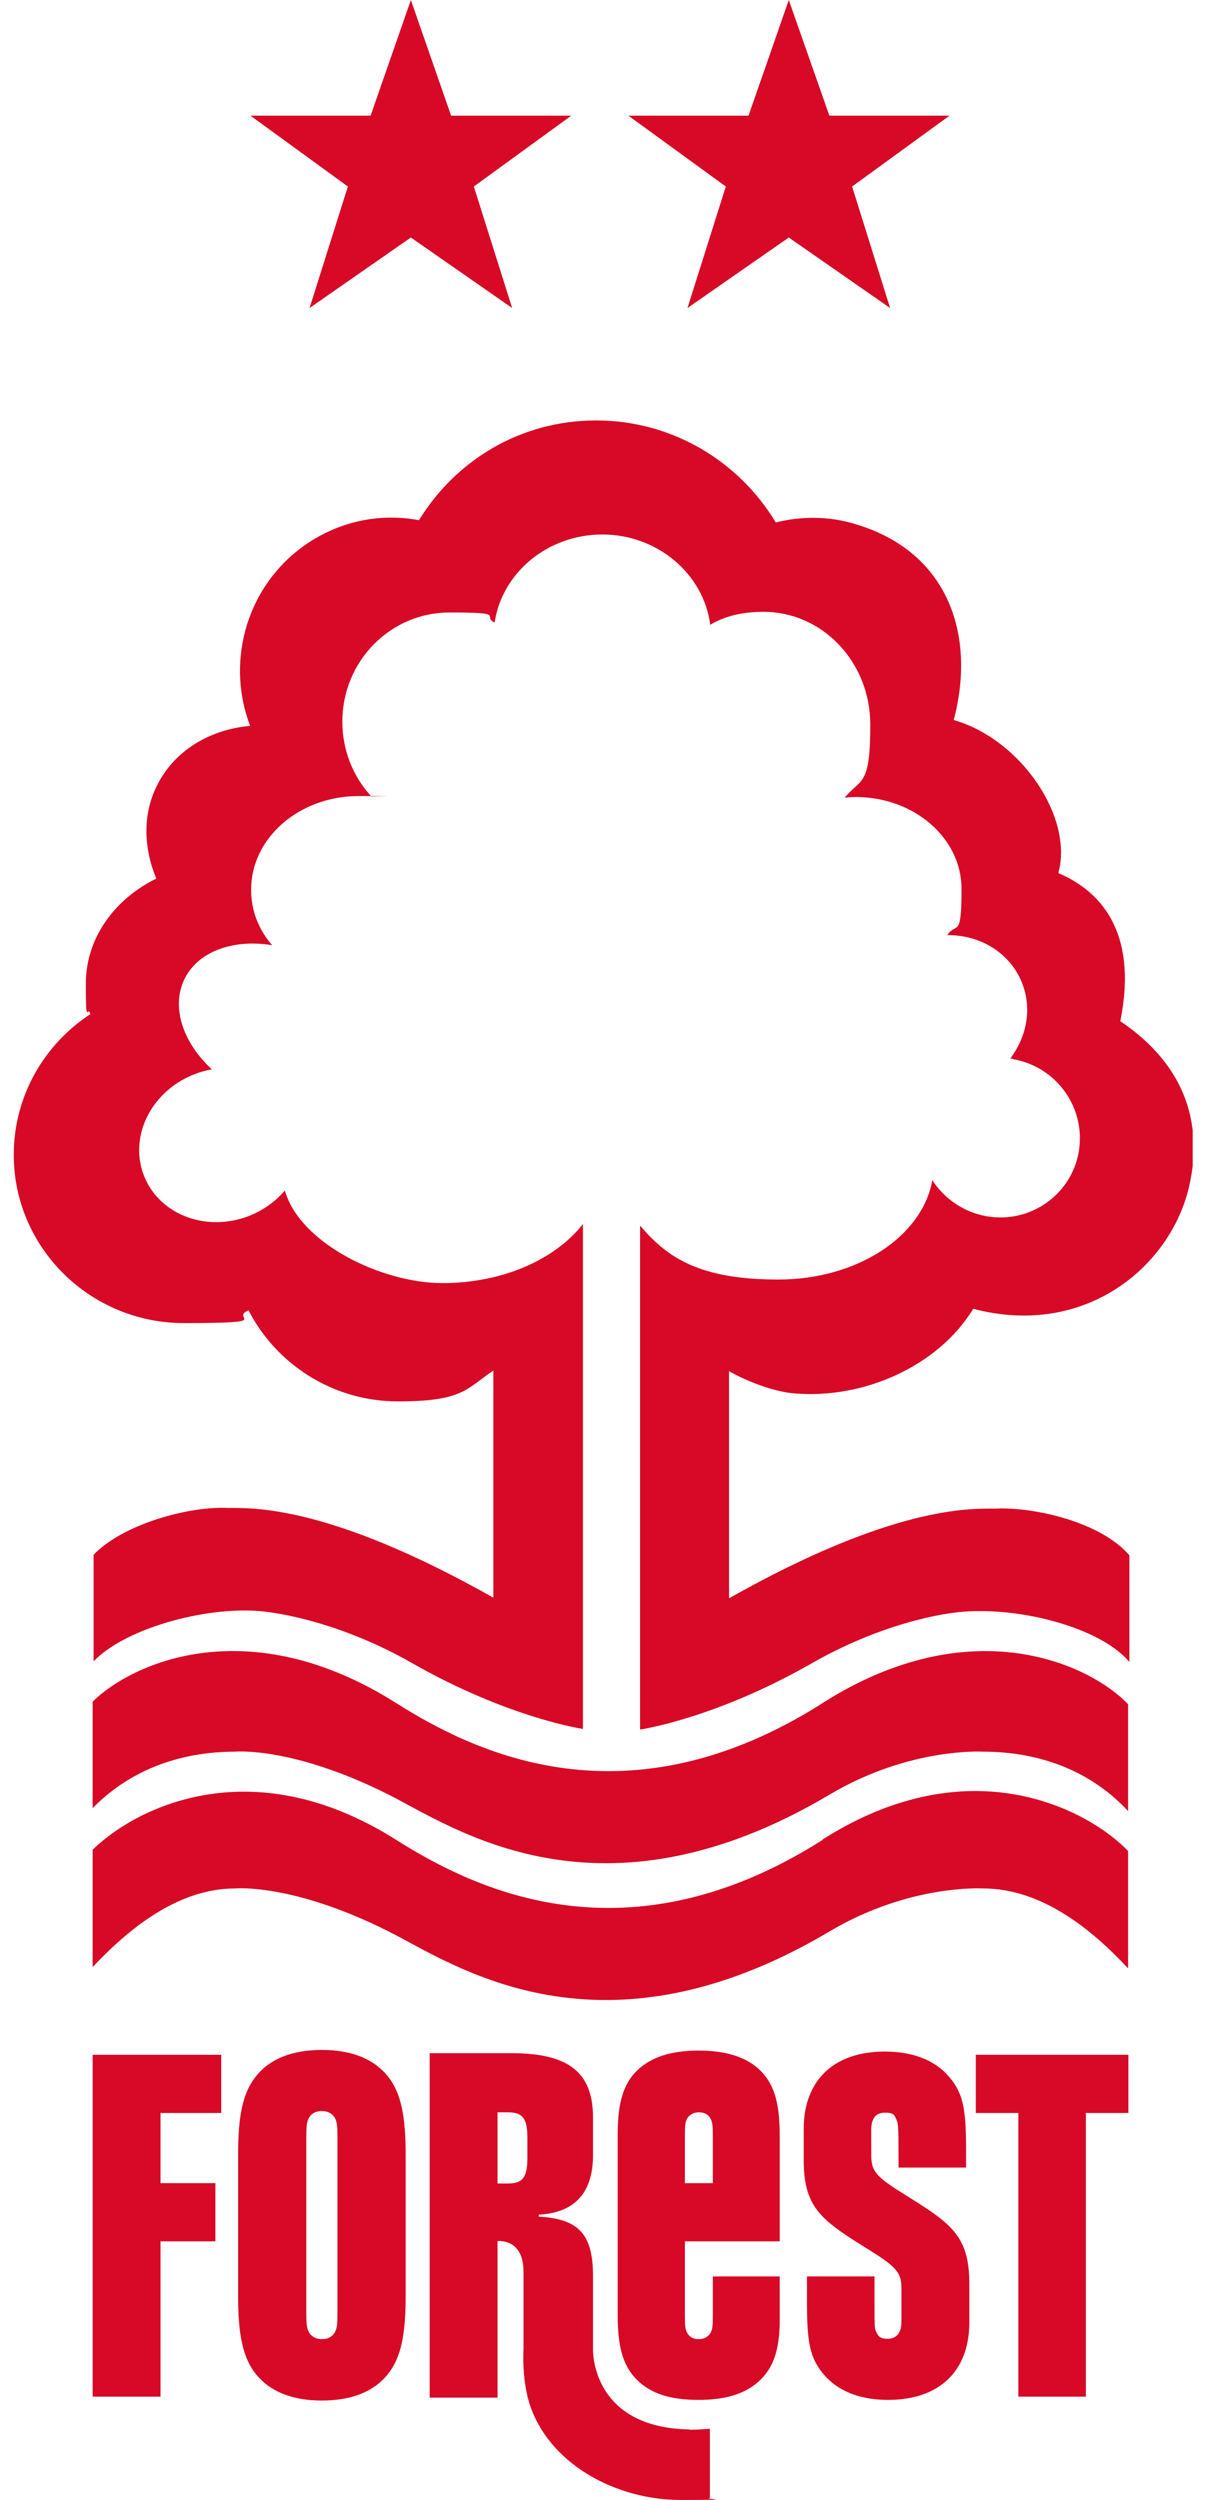 <svg width="82" height="170" viewBox="0 0 82 170" fill="none" xmlns="http://www.w3.org/2000/svg">
<g clip-path="url(#clip0_16302_953)">
<path d="M27.959 0L25.219 7.866H17.044L23.672 12.683L21.065 20.946L27.959 16.151L34.852 20.946L32.245 12.683L38.873 7.866H30.698L27.959 0Z" fill="#D70926"/>
<path d="M53.677 0L50.937 7.866H42.762L49.391 12.683L46.783 20.946L53.677 16.151L60.571 20.946L57.986 12.683L64.614 7.866H56.439L53.677 0Z" fill="#D70926"/>
<path d="M55.997 115.8C42.652 124.285 32.289 119.181 26.942 115.8C16.933 109.481 9.001 113.061 6.305 115.712V122.959C8.736 120.463 12.094 119.115 16.005 119.115C16.005 119.115 19.872 118.739 26.434 122.031C30.831 124.241 40.774 131.333 56.461 122.031C61.897 118.805 66.89 119.115 66.89 119.115C70.911 119.115 74.336 120.529 76.767 123.158V115.889C74.248 113.237 66.161 109.327 55.953 115.823L55.997 115.8Z" fill="#D70926"/>
<path d="M55.997 125.102C42.652 133.587 32.289 128.483 26.942 125.102C16.933 118.783 9.001 123.113 6.305 125.787V133.763C8.736 131.178 12.094 128.416 16.005 128.416C16.005 128.416 19.872 128.041 26.434 131.333C30.831 133.542 40.774 140.635 56.461 131.333C61.897 128.107 66.89 128.416 66.89 128.416C70.911 128.416 74.314 131.222 76.767 133.852V125.875C74.248 123.224 66.161 118.606 55.953 125.102H55.997Z" fill="#D70926"/>
<path d="M76.236 69.445C77.496 63.214 74.734 60.518 72.016 59.369C72.657 57.16 71.641 54.089 69.276 51.658C67.928 50.288 66.382 49.382 64.901 48.962C66.47 43.041 64.438 37.274 57.809 35.529C56.152 35.087 54.362 35.131 52.793 35.529C50.297 31.375 45.745 28.591 40.575 28.591C35.404 28.591 31.008 31.308 28.511 35.374C25.705 34.844 22.722 35.507 20.291 37.407C16.624 40.301 15.43 45.206 17.021 49.36C14.259 49.603 11.807 51.062 10.636 53.514C9.686 55.481 9.796 57.734 10.636 59.745C7.786 61.137 5.841 63.81 5.841 66.882C5.841 69.953 5.952 68.296 6.15 68.959C3.013 71.013 0.936 74.527 0.936 78.526C0.936 84.845 6.128 89.971 12.514 89.971C18.899 89.971 15.563 89.662 16.911 89.109C18.811 92.777 22.656 95.296 27.075 95.296C31.494 95.296 31.715 94.456 33.571 93.197V108.642C22.413 102.344 17.242 102.543 15.497 102.543C12.889 102.411 8.382 103.626 6.371 105.725V112.972C8.404 110.851 13.42 109.371 17.22 109.525C19.231 109.614 23.539 110.52 28.025 113.083C34.609 116.839 39.669 117.568 39.669 117.568V83.232C37.791 85.641 34.211 87.253 30.102 87.253C25.992 87.253 20.402 84.558 19.386 80.956C18.745 81.707 17.861 82.348 16.845 82.724C13.906 83.807 10.724 82.525 9.752 79.829C8.78 77.134 10.393 74.085 13.354 73.002C13.707 72.87 14.06 72.781 14.414 72.715C12.47 70.925 11.652 68.539 12.514 66.661C13.398 64.716 15.85 63.833 18.524 64.275C17.596 63.214 17.088 61.932 17.088 60.496C17.088 56.983 20.358 54.133 24.401 54.133C28.445 54.133 24.998 54.133 25.285 54.177C24.047 52.851 23.296 51.039 23.296 49.073C23.296 44.963 26.566 41.649 30.588 41.649C34.609 41.649 32.731 41.892 33.659 42.334C34.167 38.953 37.26 36.346 40.995 36.346C44.729 36.346 47.888 39.02 48.33 42.489C49.391 41.848 50.628 41.605 51.954 41.605C55.975 41.605 59.223 45.03 59.223 49.272C59.223 53.514 58.604 52.895 57.477 54.243C57.721 54.221 57.986 54.199 58.229 54.199C62.206 54.199 65.432 56.983 65.432 60.452C65.432 63.921 65.078 62.661 64.46 63.59C66.757 63.567 68.834 64.849 69.608 66.992C70.226 68.716 69.829 70.549 68.746 71.986C68.834 71.986 68.901 71.986 68.967 72.03C71.928 72.56 73.916 75.366 73.408 78.327C72.9 81.266 70.072 83.232 67.111 82.702C65.542 82.415 64.239 81.487 63.443 80.249C62.78 84.072 58.339 87.01 52.97 87.01C47.601 87.01 45.413 85.53 43.558 83.343V117.612C43.558 117.612 48.617 116.883 55.202 113.127C59.709 110.542 63.996 109.636 66.006 109.57C69.939 109.393 74.977 110.785 76.855 113.016V105.769C74.977 103.538 70.425 102.455 67.73 102.587C65.984 102.587 60.77 102.389 49.612 108.686V93.241C50.761 93.904 52.572 94.611 53.964 94.744C58.759 95.186 63.863 92.888 66.227 88.999C73.96 91.032 79.816 85.994 80.965 80.47C81.141 79.653 81.23 78.857 81.23 78.106C81.252 74.46 79.418 71.61 76.303 69.489L76.236 69.445Z" fill="#D70926"/>
<path d="M35.89 145.386V146.734C35.89 148.037 35.581 148.479 34.587 148.479H33.858V143.64H34.587C35.581 143.64 35.89 144.082 35.89 145.386ZM46.938 165.205C40.177 165.095 40.354 159.748 40.354 159.748V154.798C40.354 152.015 39.47 150.888 36.664 150.733V150.6C39.116 150.468 40.354 149.098 40.354 146.557V143.994C40.354 140.923 38.697 139.619 34.808 139.619H29.24V163.04H33.858V152.39H33.924C34.962 152.39 35.625 153.097 35.625 154.445V159.748C35.625 159.748 35.471 162.002 36.156 163.813C37.614 167.68 42.011 170 46.319 170C50.628 170 47.689 169.934 48.308 169.867V165.161C47.976 165.183 47.336 165.227 46.96 165.227" fill="#D70926"/>
<path d="M6.305 162.974H10.923V152.412H14.657V148.457H10.923V143.685H15.055V139.729H6.305V162.974Z" fill="#D70926"/>
<path d="M22.965 157.141C22.965 158.069 22.943 158.356 22.744 158.665C22.567 158.931 22.28 159.063 21.904 159.063C21.529 159.063 21.241 158.908 21.064 158.665C20.866 158.356 20.844 158.069 20.844 157.141V145.475C20.844 144.547 20.866 144.259 21.064 143.95C21.241 143.685 21.529 143.552 21.904 143.552C22.28 143.552 22.567 143.707 22.744 143.95C22.943 144.259 22.965 144.547 22.965 145.475V157.141ZM21.904 139.398C19.827 139.398 18.325 140.039 17.419 141.188C16.491 142.337 16.204 143.972 16.204 146.491V156.147C16.204 158.643 16.491 160.3 17.419 161.449C18.347 162.598 19.827 163.239 21.904 163.239C23.981 163.239 25.484 162.598 26.39 161.449C27.317 160.3 27.605 158.665 27.605 156.147V146.491C27.605 143.994 27.317 142.337 26.39 141.188C25.462 140.039 23.981 139.398 21.904 139.398Z" fill="#D70926"/>
<path d="M66.404 139.729V143.685H69.298V162.974H73.894V143.685H76.788V139.729H66.404Z" fill="#D70926"/>
<path d="M48.507 148.457H46.607V145.253C46.607 144.524 46.629 144.237 46.806 143.994C46.983 143.773 47.203 143.64 47.557 143.64C47.91 143.64 48.132 143.751 48.308 143.994C48.485 144.259 48.507 144.546 48.507 145.253V148.457ZM47.535 139.442C45.657 139.442 44.309 139.884 43.359 140.79C42.32 141.807 42.033 143.199 42.033 145.231V157.406C42.033 159.416 42.32 160.83 43.359 161.847C44.309 162.775 45.613 163.195 47.535 163.195C49.457 163.195 50.783 162.753 51.733 161.847C52.683 160.919 52.992 159.77 53.059 158.113V154.799H48.507V157.472C48.507 158.201 48.485 158.444 48.308 158.709C48.132 158.93 47.91 159.063 47.557 159.063C47.203 159.063 46.983 158.952 46.806 158.709C46.629 158.444 46.607 158.201 46.607 157.472V152.412H53.059V145.231C53.059 143.221 52.771 141.807 51.733 140.79C50.783 139.862 49.369 139.442 47.535 139.442Z" fill="#D70926"/>
<path d="M61.985 149.496L61.388 149.12C59.576 147.993 59.289 147.596 59.289 146.557V144.812C59.289 144.06 59.599 143.663 60.217 143.663C60.836 143.663 60.858 143.839 60.968 144.06C61.123 144.348 61.145 144.546 61.145 146.557V147.397H65.741V146.27C65.741 143.42 65.586 142.271 64.393 141.011C63.443 140.039 62.029 139.509 60.217 139.509C56.682 139.509 54.693 141.519 54.693 144.767V146.911C54.693 150.026 55.842 150.932 58.67 152.7L59.267 153.075C61.079 154.202 61.344 154.6 61.344 155.638V157.892C61.344 158.687 60.946 159.041 60.416 159.041C59.886 159.041 59.775 158.864 59.665 158.643C59.51 158.334 59.51 158.444 59.51 156.434V154.799H54.914V156.434C54.914 159.284 55.069 160.433 56.262 161.692C57.212 162.664 58.626 163.195 60.438 163.195C63.973 163.195 65.962 161.184 65.962 157.936V155.285C65.962 152.169 64.813 151.263 61.985 149.496Z" fill="#D70926"/>
</g>
<defs>
<clipPath id="clip0_16302_953">
<rect width="80.294" height="170" fill="white" transform="translate(0.87)"/>
</clipPath>
</defs>
</svg>
